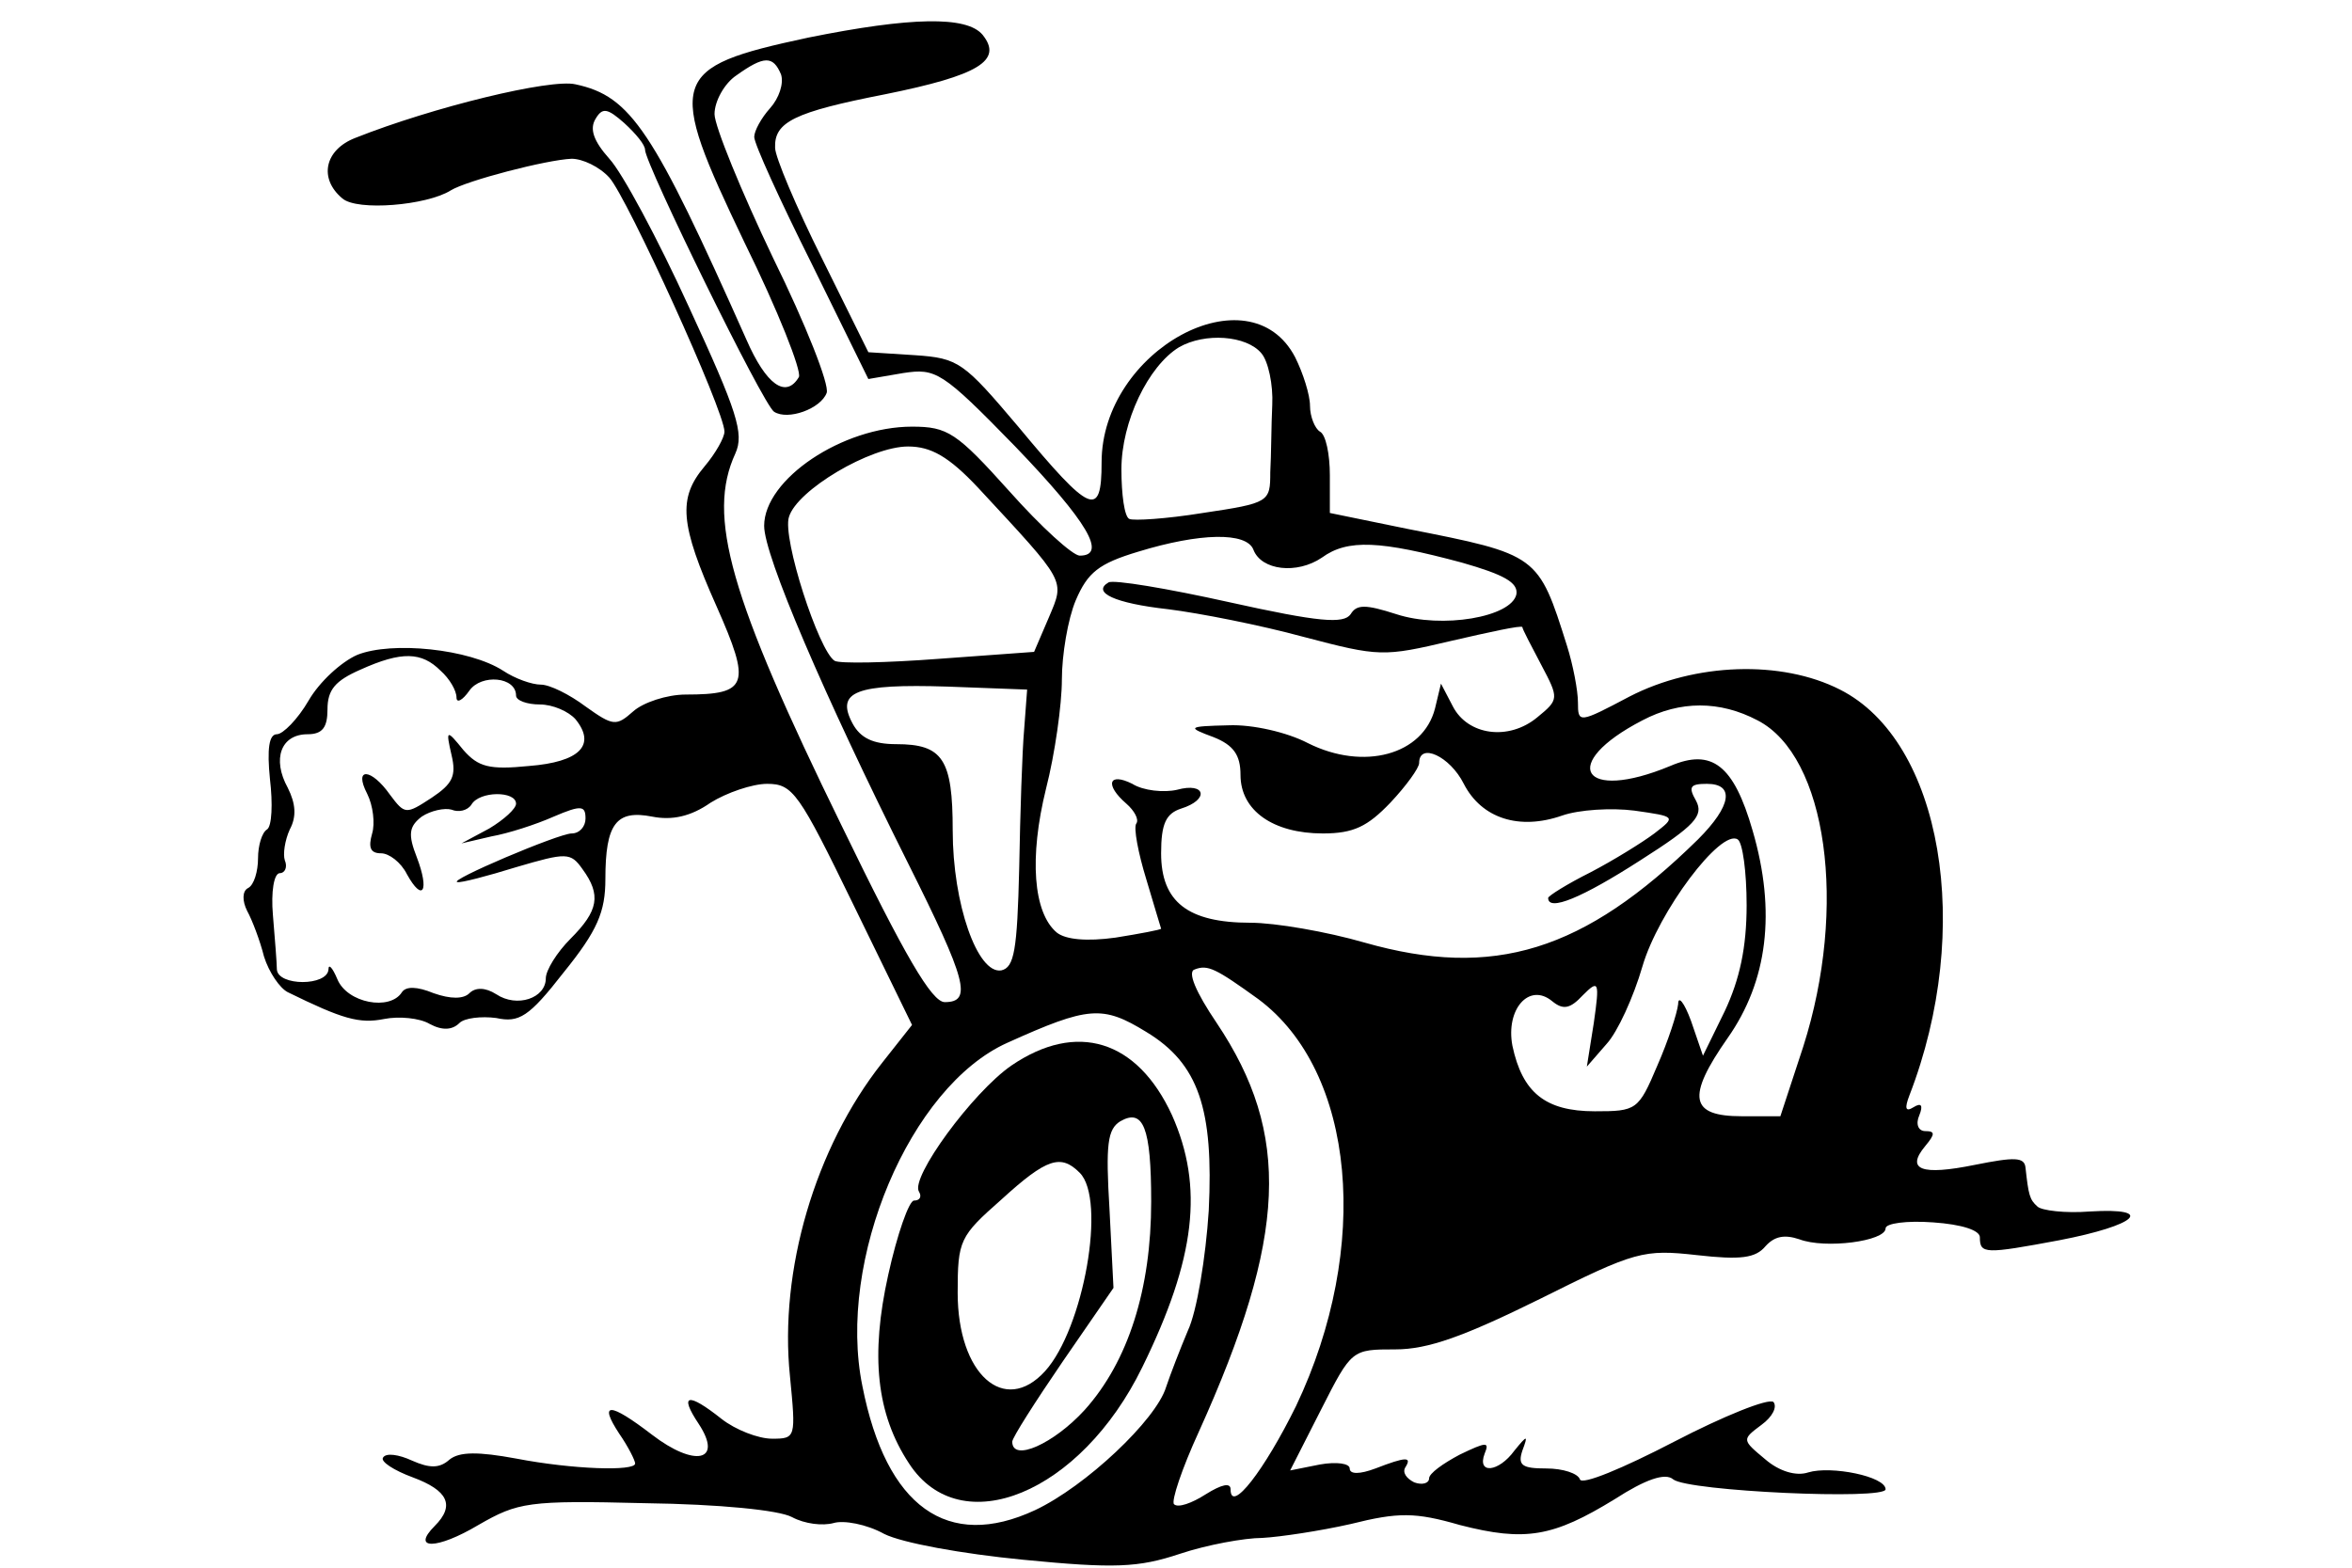 <?xml version="1.0" standalone="no"?>
<!DOCTYPE svg PUBLIC "-//W3C//DTD SVG 20010904//EN"
 "http://www.w3.org/TR/2001/REC-SVG-20010904/DTD/svg10.dtd">
<svg version="1.0" xmlns="http://www.w3.org/2000/svg"
 width="237pt" height="158pt" viewBox="0 0 237 158"
 preserveAspectRatio="xMidYMid meet">
<g transform="translate(0,158) scale(0.1,-0.1)"
fill="#000000" stroke="none">
<path d="M814 1542 c-140 -30 -143 -41 -64 -206 34 -69 58 -130 55 -136 -13
-22 -33 -8 -53 38 -94 211 -116 245 -172 257 -25 6 -144 -23 -222 -54 -31 -12
-37 -41 -13 -61 15 -13 85 -7 109 8 16 10 97 31 122 32 11 0 28 -8 38 -19 18
-20 116 -235 116 -256 0 -6 -9 -22 -20 -35 -27 -32 -25 -58 12 -141 35 -79 32
-89 -31 -89 -19 0 -43 -8 -53 -17 -17 -15 -20 -15 -48 5 -16 12 -36 22 -45 22
-9 0 -26 6 -38 14 -34 22 -112 30 -147 16 -16 -7 -38 -27 -49 -46 -11 -19 -26
-34 -32 -34 -8 0 -10 -15 -7 -45 3 -25 2 -48 -3 -51 -5 -3 -9 -16 -9 -29 0
-13 -4 -27 -10 -30 -6 -3 -6 -13 -1 -23 5 -9 13 -30 17 -46 5 -16 16 -32 24
-36 55 -27 72 -32 97 -27 15 3 36 1 46 -5 13 -7 23 -6 30 1 5 5 22 7 37 5 23
-5 33 1 68 46 34 42 42 61 42 94 0 56 11 70 47 63 20 -4 39 0 59 14 16 10 42
19 57 19 26 0 32 -9 87 -122 l59 -121 -30 -38 c-68 -86 -104 -210 -93 -316 6
-62 6 -63 -18 -63 -14 0 -37 9 -51 20 -34 27 -43 25 -23 -5 25 -38 -4 -44 -47
-11 -43 33 -54 33 -33 1 9 -13 16 -27 16 -30 0 -8 -63 -6 -120 5 -38 7 -57 7
-67 -1 -10 -9 -20 -9 -38 -1 -13 6 -26 8 -29 3 -3 -4 11 -13 30 -20 35 -13 43
-28 22 -49 -24 -24 2 -24 44 1 40 23 50 25 168 22 75 -1 135 -7 148 -14 13 -7
31 -9 42 -6 10 3 33 -1 51 -11 18 -9 78 -20 140 -26 92 -9 116 -8 158 6 27 9
65 16 83 16 18 1 58 7 89 14 48 12 65 12 110 -1 66 -17 94 -12 156 26 31 20
51 27 59 20 15 -12 214 -21 214 -10 0 13 -55 24 -78 17 -12 -4 -29 1 -43 13
-24 20 -24 20 -4 35 11 8 16 18 12 23 -5 4 -50 -14 -100 -40 -52 -27 -93 -44
-95 -38 -2 6 -17 11 -34 11 -24 0 -29 3 -24 18 6 16 5 16 -8 0 -16 -22 -38
-24 -30 -3 5 12 2 12 -25 -1 -17 -9 -31 -19 -31 -24 0 -5 -7 -7 -15 -4 -8 4
-12 10 -9 15 7 11 1 11 -30 -1 -16 -6 -26 -6 -26 0 0 5 -13 7 -30 4 l-30 -6
31 61 c31 61 31 61 75 61 33 0 69 13 146 51 96 48 104 50 158 44 44 -5 59 -3
69 9 9 10 19 12 34 7 26 -10 87 -2 87 11 0 5 21 8 48 6 29 -2 47 -8 47 -15 0
-17 5 -17 80 -3 78 15 98 33 31 29 -25 -2 -49 1 -53 5 -8 7 -9 12 -12 39 -1
11 -11 11 -51 3 -54 -11 -70 -5 -50 19 10 12 10 15 0 15 -7 0 -10 7 -6 16 4
10 2 13 -6 8 -8 -5 -9 -1 -4 12 65 168 33 357 -70 409 -59 30 -146 27 -212 -7
-51 -27 -52 -27 -52 -6 0 12 -5 38 -11 57 -29 92 -29 92 -161 118 l-78 16 0
38 c0 21 -4 41 -10 44 -5 3 -10 15 -10 26 0 11 -7 33 -15 49 -46 88 -195 7
-195 -106 0 -57 -11 -52 -84 36 -55 65 -60 69 -104 72 l-47 3 -47 95 c-26 52
-47 102 -47 111 -1 26 19 36 111 54 94 19 119 34 98 60 -16 19 -72 18 -176 -3z
m-27 -37 c3 -9 -2 -24 -11 -34 -9 -10 -16 -23 -16 -29 0 -7 26 -64 58 -128
l57 -116 35 6 c33 5 39 2 113 -74 73 -76 93 -110 65 -110 -7 0 -39 29 -71 65
-53 59 -62 65 -98 65 -70 0 -149 -53 -149 -100 0 -30 60 -170 145 -340 59
-118 65 -140 37 -140 -13 0 -40 46 -104 178 -113 231 -136 312 -107 375 9 20
2 42 -47 148 -31 68 -67 135 -80 149 -16 18 -20 30 -14 40 7 12 12 11 29 -4
12 -11 21 -22 21 -27 0 -14 119 -257 130 -264 14 -9 47 3 53 19 3 8 -21 69
-54 136 -32 67 -59 133 -59 145 0 13 10 31 22 39 28 20 37 20 45 1z m484 -281
c7 -8 12 -32 11 -52 -1 -20 -1 -51 -2 -68 0 -30 -1 -31 -68 -41 -37 -6 -70 -8
-74 -6 -5 2 -8 25 -8 50 0 48 27 104 58 123 26 15 68 12 83 -6z m-285 -136
c89 -96 87 -92 71 -130 l-15 -35 -96 -7 c-53 -4 -100 -5 -105 -2 -16 10 -53
124 -46 145 8 27 82 71 120 71 23 0 41 -10 71 -42z m277 -62 c8 -21 44 -25 69
-8 26 19 59 17 141 -5 42 -12 57 -20 55 -32 -5 -23 -75 -35 -121 -20 -31 10
-40 10 -46 0 -7 -10 -32 -8 -122 12 -63 14 -117 23 -122 20 -17 -10 6 -21 60
-27 32 -4 93 -16 137 -28 76 -20 80 -20 148 -4 39 9 71 16 72 14 0 -2 9 -19
19 -38 18 -34 18 -35 -4 -53 -29 -24 -70 -18 -85 11 l-12 23 -6 -25 c-12 -47
-72 -63 -128 -35 -21 11 -56 19 -80 18 -42 -1 -42 -2 -15 -12 20 -8 27 -18 27
-38 0 -36 33 -59 83 -59 31 0 45 7 68 31 16 17 29 35 29 40 0 21 31 7 45 -21
18 -35 56 -47 99 -32 17 6 50 8 73 5 42 -6 42 -6 20 -23 -12 -9 -41 -27 -64
-39 -24 -12 -43 -24 -43 -26 0 -14 34 0 93 38 55 35 64 45 56 60 -8 14 -6 17
11 17 28 0 25 -22 -9 -56 -115 -113 -206 -141 -336 -104 -38 11 -90 20 -115
20 -63 0 -90 21 -90 70 0 30 5 40 20 45 29 9 25 27 -4 19 -13 -3 -34 -1 -45 6
-24 12 -28 -1 -6 -20 8 -7 13 -16 10 -20 -3 -4 2 -30 10 -56 8 -27 15 -50 15
-50 0 -1 -21 -5 -46 -9 -29 -4 -50 -2 -59 5 -24 20 -28 76 -11 145 9 35 16 85
16 110 0 25 6 61 14 80 12 28 23 37 63 49 62 19 109 20 116 2z m-819 -122 c9
-8 16 -20 16 -27 0 -6 6 -3 13 7 12 17 47 14 47 -5 0 -5 11 -9 24 -9 13 0 29
-7 36 -15 21 -26 4 -43 -47 -47 -40 -4 -51 -1 -66 16 -17 21 -18 21 -12 -5 5
-21 1 -29 -20 -43 -26 -17 -27 -17 -42 3 -19 27 -37 28 -23 1 6 -12 8 -30 5
-40 -4 -14 -2 -20 9 -20 8 0 20 -9 26 -21 16 -29 23 -17 10 17 -9 23 -8 31 5
41 9 6 23 9 30 7 7 -3 16 -1 20 5 8 14 45 14 45 1 0 -5 -12 -16 -27 -25 l-28
-15 30 7 c17 3 45 12 63 20 28 12 32 11 32 -2 0 -8 -6 -15 -14 -15 -13 0 -126
-48 -115 -49 3 -1 30 6 59 15 51 15 55 15 67 -2 19 -26 16 -42 -12 -70 -14
-14 -25 -32 -25 -40 0 -20 -29 -30 -50 -16 -11 7 -21 7 -27 1 -6 -6 -19 -6
-36 0 -17 7 -28 7 -32 1 -12 -19 -55 -11 -65 13 -5 12 -9 16 -9 10 -1 -17 -51
-17 -52 0 0 6 -2 31 -4 55 -2 23 1 42 7 42 5 0 8 6 5 13 -2 6 0 20 5 31 7 13
6 26 -2 42 -16 29 -7 54 20 54 15 0 20 7 20 25 0 20 8 29 33 40 42 19 62 18
81 -1z m588 -59 c-2 -22 -4 -85 -5 -140 -2 -83 -5 -100 -18 -103 -24 -4 -49
67 -49 141 0 72 -10 87 -57 87 -23 0 -36 6 -44 21 -17 32 3 40 96 37 l80 -3
-3 -40z m739 9 c70 -36 91 -188 46 -329 l-23 -70 -39 0 c-52 0 -56 19 -14 79
40 57 49 127 25 209 -19 66 -41 83 -83 65 -89 -37 -113 2 -28 46 38 20 78 20
116 0z m-11 -186 c0 -43 -7 -75 -22 -107 l-22 -45 -12 35 c-7 19 -13 26 -13
17 -1 -9 -10 -37 -21 -62 -19 -45 -21 -46 -63 -46 -50 0 -73 19 -83 66 -7 37
17 64 40 45 11 -9 18 -8 31 6 16 16 17 14 11 -28 l-7 -44 20 23 c11 12 27 47
36 78 16 55 79 139 96 128 5 -3 9 -33 9 -66z m-492 -95 c98 -73 114 -250 38
-410 -32 -65 -66 -109 -66 -84 0 7 -9 5 -25 -5 -14 -9 -28 -14 -32 -10 -3 3 8
36 25 73 89 197 93 300 18 412 -21 31 -30 52 -22 54 13 5 21 1 64 -30z m-113
-33 c53 -32 68 -78 63 -180 -3 -47 -12 -102 -21 -121 -8 -19 -18 -45 -22 -57
-10 -33 -81 -100 -132 -124 -88 -41 -150 3 -174 125 -26 127 48 302 146 346
82 37 96 38 140 11z"/>
<path d="M1019 506 c-39 -27 -102 -113 -93 -127 3 -5 1 -9 -5 -9 -5 0 -17 -34
-26 -75 -18 -81 -12 -140 21 -190 52 -80 173 -30 235 97 54 110 62 182 30 254
-35 76 -96 95 -162 50z m141 -137 c0 -88 -23 -161 -67 -210 -31 -34 -73 -53
-73 -32 0 4 23 40 51 81 l51 74 -4 79 c-4 66 -2 81 11 89 23 13 31 -6 31 -81z
m-72 29 c27 -27 4 -157 -35 -200 -41 -45 -88 -3 -88 79 0 53 2 57 44 94 46 42
60 46 79 27z"/>
</g>
</svg>

